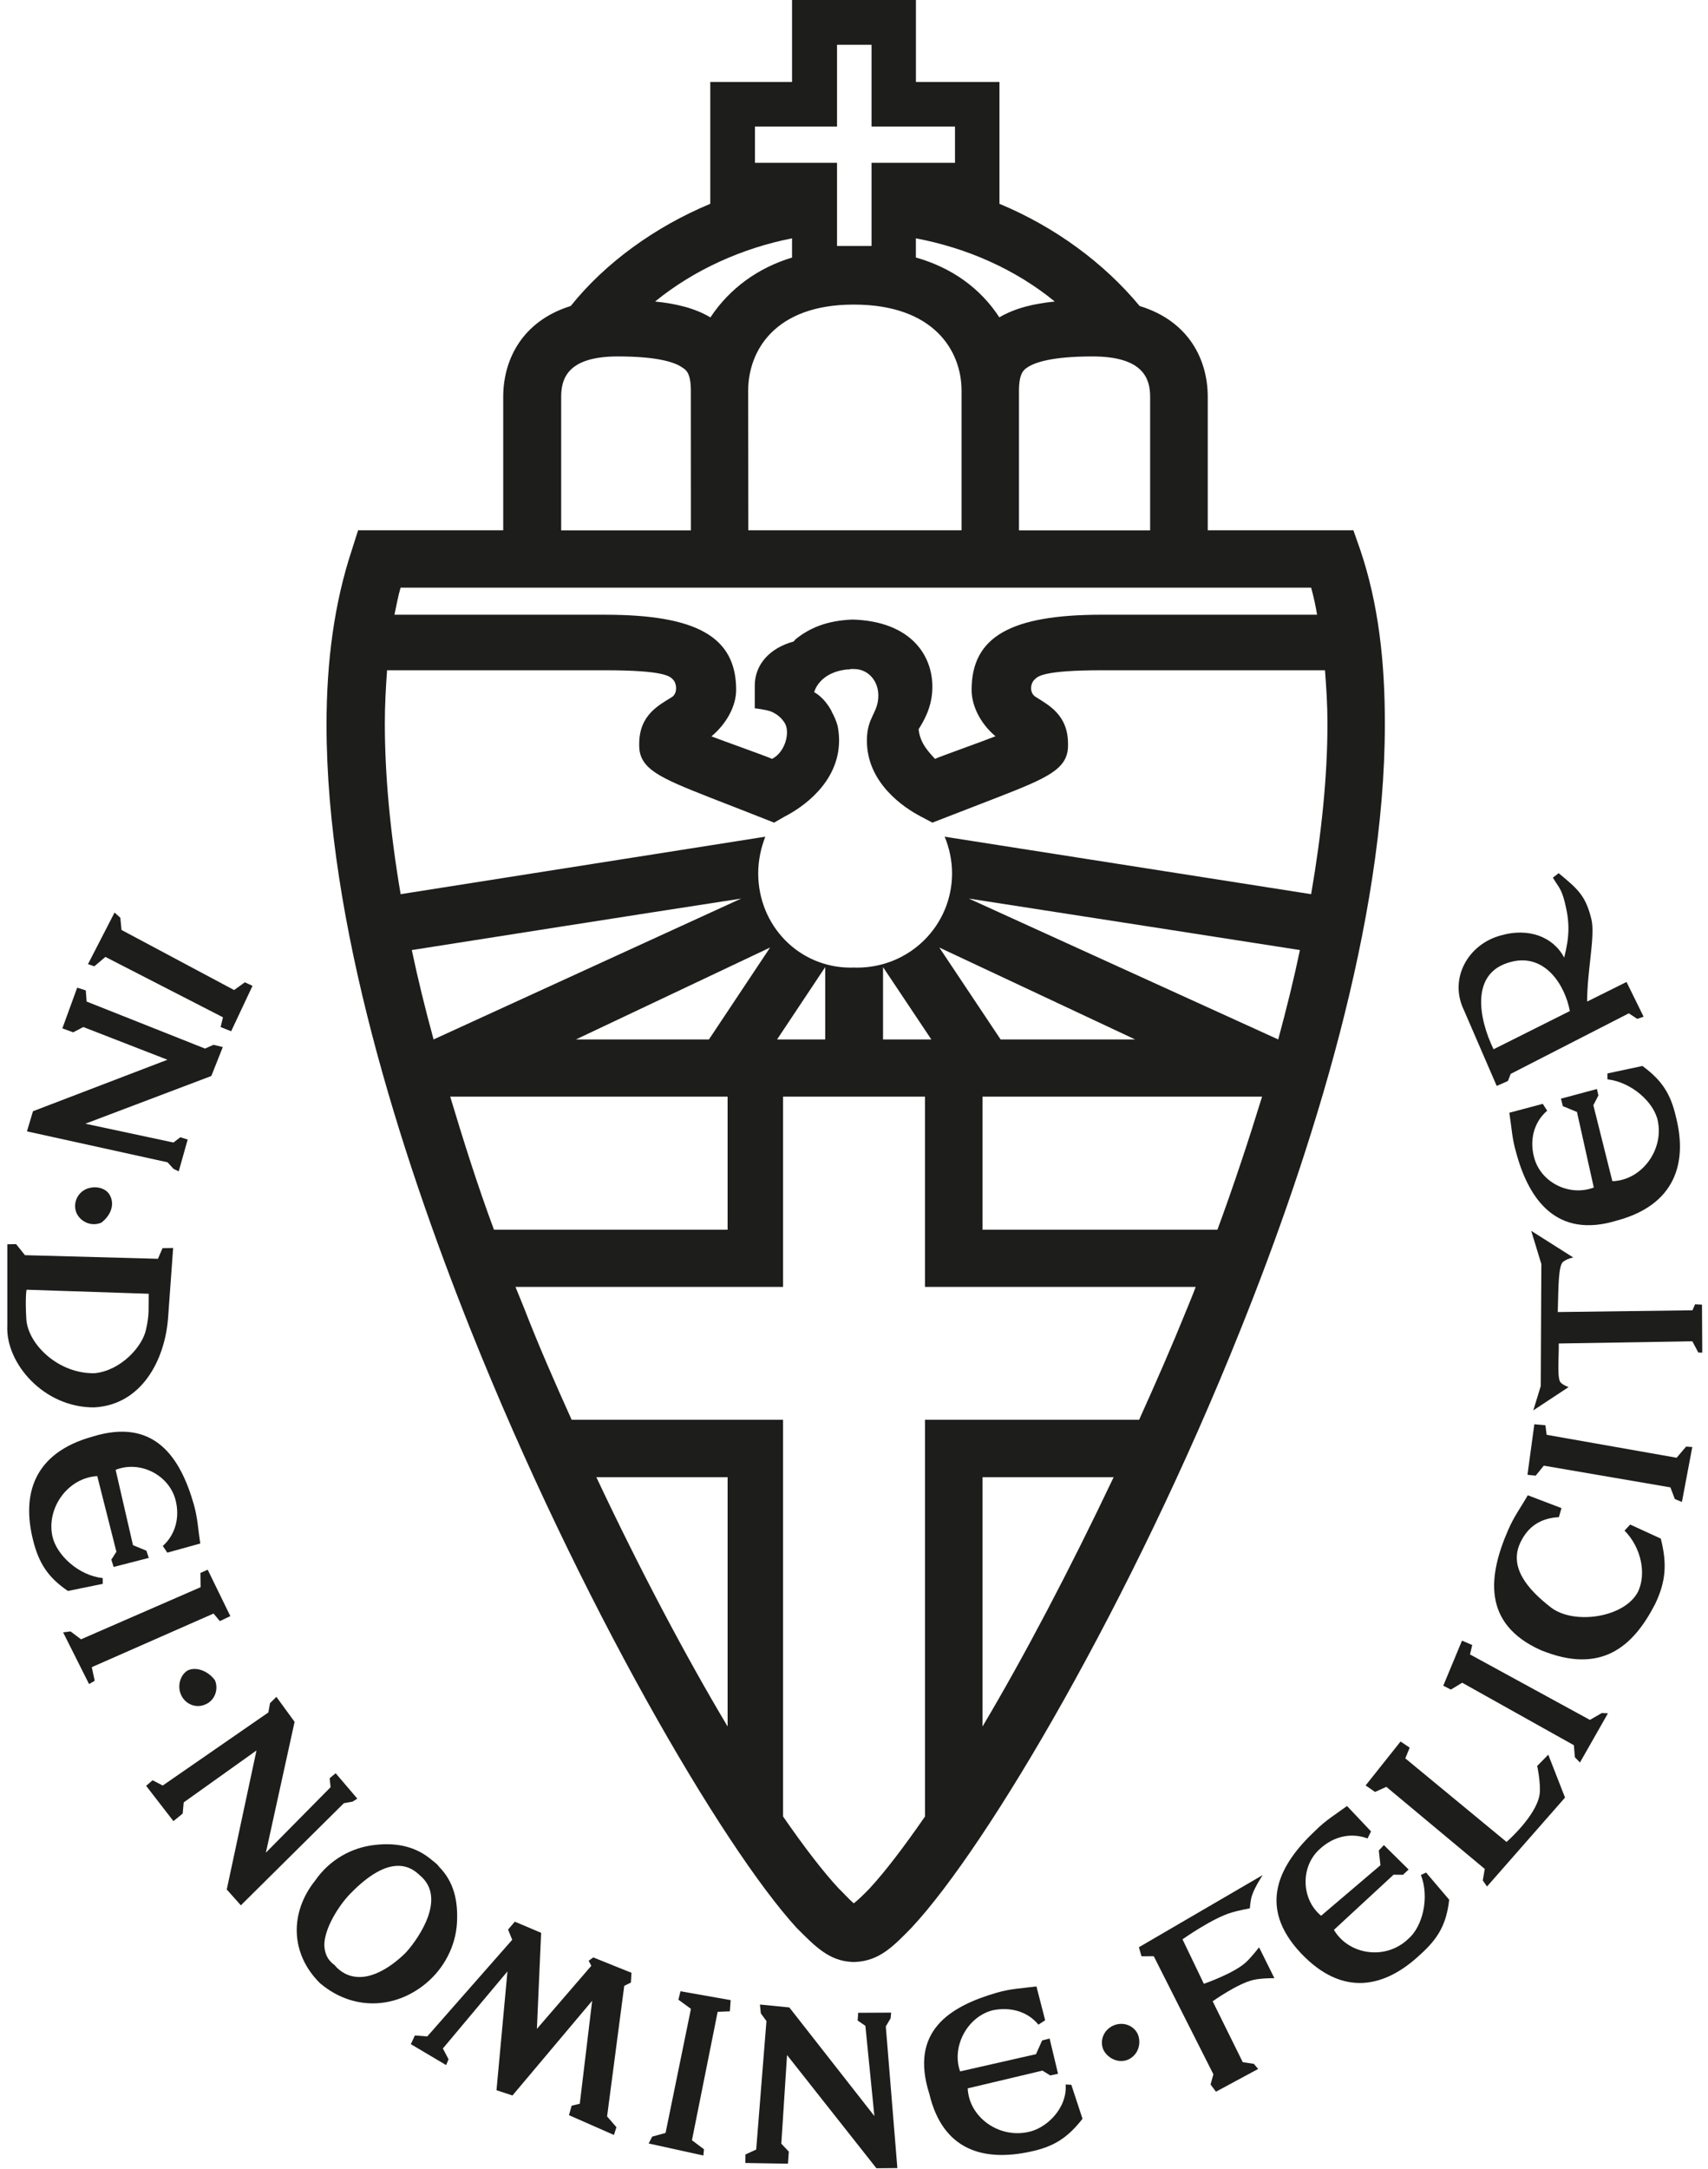 <svg height="165" viewBox="0 0 130 165" width="130" xmlns="http://www.w3.org/2000/svg"><g fill="#1d1d1b"><path d="m12.371 94.947-.35.81-10.121-.275-.676-.842-.667.012v6.185c-.148 2.821 2.739 6.244 6.606 6.224 3.626-.193 5.381-3.604 5.627-6.778l.389-5.349zm-1.249 6.157c-.269 1.345-1.938 3.156-3.907 3.356-2.763.067-5.072-2.192-5.21-4.091-.104-1.799.02-2.26.02-2.26l9.292.308c-.021 1.022.067 1.537-.195 2.687"/><path d="m4.804 124.174 1.974 3.931.43-.248-.222-1.036 9.269-4.078.477.575.799-.38-1.723-3.531-.554.248.013 1.083-9.1 3.964-.799-.601z"/><path d="m7.819 120.043v.441l-2.649.541c-1.504-1.022-2.212-2.092-2.652-3.863-.866-3.431 0-6.619 4.509-7.875 4.744-1.472 6.704 1.591 7.729 5.167.292 1.057.312 1.812.486 2.962l-2.508.694-.342-.508c.987-.889 1.296-2.206.974-3.477-.494-1.945-2.732-3.048-4.565-2.313l1.321 5.729 1.021.421.184.548-2.679.688-.174-.555.386-.602-1.457-5.755c-2.232.127-3.888 2.42-3.411 4.592.311 1.4 1.98 2.977 3.827 3.165"/><path d="m5.838 92.307c-.315-.695 0-1.537.726-1.858.698-.288 1.537-.087 1.819.515.369.716 0 1.537-.665 2.039-.696.313-1.535-.001-1.88-.696"/><path d="m13.787 128.94c-.329-.722-.04-1.537.478-1.858.634-.328 1.558.007 2.092.729.305.696-.021 1.558-.713 1.839-.713.333-1.535-.007-1.857-.71"/><path d="m83.987 155.941c-.318-.723.027-1.537.755-1.858.743-.327 1.575 0 1.87.682.275.715.004 1.551-.722 1.898-.701.315-1.533-.026-1.903-.722"/><path d="m8.719 69.417-2.022 3.925.48.166.846-.715 8.947 4.593-.178.741.802.321 1.625-3.455-.584-.268-.819.588-8.567-4.572-.091-.929z"/><path d="m14.285 86.685-.559-.174-.526.401-6.704-1.431 9.588-3.629.873-2.2-.705-.174-.645.288-9.013-3.577-.065-.849-.654-.207-1.128 3.095.822.301.773-.402 6.402 2.488-10.234 3.917-.458 1.531 10.699 2.353.459.502.393.187z"/><path d="m34.782 146.262c.091-1.678-.244-3.115-1.346-4.238l-.161-.194-.074-.066-.069-.054-.055-.053-.165-.127c-1.194-1.037-2.645-1.378-4.336-1.19-1.793.181-3.492 1.123-4.593 2.721-1.934 2.42-1.91 5.549.38 7.808l.06.047h-.011l-.03-.02.041.02c2.45 2.032 5.616 1.926 7.99-.033 1.406-1.165 2.272-2.863 2.369-4.621m-3.907 2.286c-.393.395-1.9 1.812-3.451 1.845-.664.007-1.252-.194-1.8-.728l-.153-.175c-.51-.367-.749-.829-.786-1.497-.011-1.29 1.095-3.015 1.934-3.897.692-.695 3.224-3.342 5.214-1.551l.295.268c1.92 1.884-.683 5.133-1.253 5.735"/><path d="m49.372 163.055 4.164.916.046-.476-.916-.687 1.957-9.768.929-.04.061-.85-3.82-.674-.158.641.954.696-1.931 9.439-1.018.281z"/><path d="m81.11 158.568.43.021.853 2.587c-1.121 1.431-2.158 2.119-3.965 2.5-3.495.756-6.66-.033-7.697-4.405-1.515-4.76 1.551-6.645 5.14-7.688 1.098-.314 1.843-.321 3.015-.475l.664 2.573-.513.335c-.859-1.043-2.189-1.364-3.499-1.09-1.926.501-3.131 2.781-2.461 4.646l5.775-1.311.466-1.043.571-.146.641 2.68-.594.127-.591-.367-5.69 1.35c.097 2.159 2.303 3.777 4.529 3.336 1.436-.247 3.057-1.804 2.926-3.63"/><path d="m25.548 134.89-.457.381.07.682-4.925 4.981 2.186-9.954-1.384-1.899-.486.475-.125.709-8.042 5.561-.77-.401-.493.422 2.078 2.687.705-.576.077-.849 5.539-3.95-2.262 10.576 1.074 1.203 7.839-7.768.668-.121.355-.227z"/><path d="m65.318 153.114-.04.588.588.402.685 6.865-6.473-8.263-2.238-.221.069.675.427.582-.78 9.774-.818.374-.007.648 3.243.054.064-.916-.571-.608.437-6.739 6.801 8.61 1.595-.013-.88-10.776.366-.615.041-.434z"/><path d="m31.271 155.5.306-.662.943.074 6.466-7.353-.316-.776.514-.601 2.003.848-.322 7.307 4.141-4.799-.203-.383.353-.254 2.907 1.17-.044.743-.506.248-1.306 9.934.711.821-.191.589-3.422-1.505.206-.721.618-.148.943-7.834-6.066 7.206-1.216-.401.834-9.038-4.915 5.863.432.821-.184.443z"/><path d="m108.148 142.632.393-.188 1.759 2.066c-.204 1.824-.806 2.921-2.183 4.157-2.698 2.541-5.911 3.282-9.101-.087-3.381-3.59-1.624-6.772 1.099-9.326.785-.781 1.446-1.17 2.41-1.871l1.826 1.932-.262.535c-1.313-.481-2.619-.12-3.602.775-1.521 1.316-1.475 3.838.066 5.107l4.516-3.844-.125-1.123.387-.408 1.883 1.858-.43.401-.715-.007-4.542 4.198c1.138 1.919 3.94 2.327 5.649.695 1.1-.933 1.643-3.152.972-4.87"/><path d="m122.345 82.105v-.448l2.665-.568c1.501 1.103 2.152 2.125 2.559 3.911.876 3.463-.07 6.651-4.485 7.842-4.629 1.43-6.741-1.625-7.695-5.201-.308-1.057-.328-1.825-.51-2.995l2.545-.675.336.521c-1.004.855-1.343 2.192-1.011 3.489.464 1.945 2.676 3.068 4.559 2.354l-1.282-5.749-1.074-.441-.145-.569 2.739-.734.114.487-.386.743 1.446 5.782c2.243-.067 3.929-2.387 3.458-4.593-.285-1.405-1.986-2.942-3.833-3.156"/><path d="m123.799 74.699-2.997 1.49c-.007-2.293.597-4.86.346-6.164-.434-1.865-1.018-2.366-2.515-3.603l-.438.341c.438.755.614.755.907 1.878.393 1.584.353 2.607-.048 4.205-.859-1.631-2.771-2.279-4.811-1.691-2.517.668-3.965 3.283-2.836 5.649l2.511 5.802.854-.374.211-.542 8.99-4.606.641.421.487-.161zm-10.122 5.12c-1.141-2.366-1.789-5.856 1.323-6.645 2.585-.688 4.119 1.765 4.485 3.737z"/><path d="m117.269 105.443.047-9.286-.771-2.527 3.198 2.026c-.325.073-.598.187-.788.341-.336.341-.336 1.725-.39 3.81l10.253-.133.197-.455.527.027.021 3.649-.299-.006-.454-.856-10.168.167c.014 1.104-.148 2.748.164 2.989.114.113.315.233.584.327l-2.686 1.771z"/><path d="m128.015 114.253.789-4.177-.47-.034-.722.849-9.893-1.745-.094-.728-.843-.074-.523 3.844.625.067.617-.762 9.638 1.652.335.888z"/><path d="m123.648 116.433.429-.461 2.33 1.07c.48 1.898.399 3.235-.426 4.966-1.666 3.242-4.097 5.408-8.712 3.517-4.481-2.013-3.982-5.695-2.48-9.138.463-1.063.92-1.645 1.494-2.642l2.563.977-.194.688c-1.353.067-2.322.682-2.904 1.872-.959 1.918.531 3.63 2.311 5.007 1.766 1.337 5.619.762 6.623-1.224.624-1.336.261-3.315-1.034-4.632"/><path d="m120.254 134.075 2.131-3.744-.47-.019-.903.521-9.127-4.981.171-.715-.779-.335-1.427 3.43.581.294.859-.521 8.5 4.753.078.916z"/><path d="m113.18 143.507 5.938-6.765-1.275-3.263-.843.856s.292 1.35.182 2.173c-.253 1.638-2.515 3.609-2.515 3.609l-7.705-6.357.333-.816-.695-.467-2.659 3.342.719.495.859-.388 7.489 6.244-.15.875z"/><path d="m92.549 159.116 3.212-1.73-.326-.388-.846-.127-2.29-4.633s1.911-1.364 3.126-1.632c.611-.134 1.571-.127 1.571-.127l-1.165-2.347s-.554.716-.963 1.104c-.917.876-3.239 1.671-3.239 1.671l-1.626-3.383s2.272-1.61 3.737-2.038c.47-.147 1.39-.321 1.39-.321s.04-.642.171-1.003c.212-.635.803-1.524.803-1.524l-9.42 5.488.197.689.934-.007 4.539 8.984-.215.775z"/><path d="m103.535 41.835-.526-1.498h-11.085v-10.154c0-2.801-1.421-5.755-5.184-6.905-2.726-3.289-6.462-6.023-10.669-7.775v-9.266h-6.358v-6.237h-4.729-.011-4.689v6.237h-6.224v9.266c-4.2 1.751-7.99 4.486-10.622 7.775-3.706 1.15-5.137 4.104-5.137 6.905v10.155h-11.045l-.477 1.498c-1.336 4.038-1.927 8.47-1.927 13.303 0 14.941 5.55 32.429 10.981 46.047 8.234 20.604 19.121 39.247 24.791 45.458 1.35 1.344 2.438 2.526 4.23 2.601.026.014.08 0 .11 0h.011c.057 0 .084.014.128 0 1.85-.074 2.954-1.257 4.273-2.601 5.805-6.211 16.782-24.861 25.026-45.458 5.475-13.618 11.001-31.105 11.001-46.047.016-4.834-.501-9.26-1.868-13.304m-15.996-11.646v10.155h-9.983v-10.609c0-1.324.359-1.591.591-1.752.543-.394 1.85-.869 5.005-.869 3.916 0 4.387 1.739 4.387 3.075m-7.261-7.252c-1.527.154-2.988.481-4.217 1.203-1.434-2.206-3.606-3.771-6.352-4.553v-1.457c3.932.742 7.617 2.387 10.569 4.807m-7.091 6.798v10.602h-8.204-.011-8.016l-.012-10.602c0-3.042 2.025-6.565 8.027-6.565h.011c6.111 0 8.205 3.523 8.205 6.565m-15.727-20.109h6.247v-6.217h1.266.011 1.35v6.217h6.352v2.761h-6.352v6.324h-1.35-.011-1.266v-6.324h-6.247zm2.823 8.504v1.464c-2.578.775-4.747 2.34-6.214 4.552-1.195-.722-2.686-1.056-4.21-1.209 2.968-2.42 6.648-4.065 10.424-4.807m-17.571 12.059c0-1.33.434-3.075 4.304-3.075 3.149 0 4.419.475 4.952.869.262.161.614.428.614 1.752 0 0 0 6.918.004 10.609h-9.874zm22.26 14.514h.011 34.81c.178.648.339 1.351.452 2.059h-16.382c-6.942 0-9.913 1.678-9.913 5.716 0 1.236.69 2.587 1.819 3.53-.796.321-4.119 1.504-4.609 1.718-.393-.448-1.141-1.15-1.242-2.253.326-.535 1.047-1.638 1.047-3.222 0-2.479-1.715-4.993-6.079-5.121-2.018.081-3.287.669-4.311 1.478-.063.073-.11.121-.178.194-1.81.495-2.951 1.745-2.951 3.355v1.725s.796.08 1.253.248c.584.261.809.561.99.809.5.708.076 2.293-.928 2.788-.47-.214-3.803-1.397-4.615-1.711 1.142-.95 1.883-2.3 1.883-3.537 0-4.038-3.005-5.716-9.987-5.716h-16.02c.15-.708.275-1.411.466-2.059h34.484zm-31.972 34.368c-.645-2.354-1.185-4.566-1.658-6.799 4.854-.762 16.762-2.64 25.067-3.917zm25.614-6.993-4.656 6.993h-10.124zm-24.349 11.345h21.113v10.12h-17.783c-1.289-3.469-2.345-6.858-3.33-10.12m21.114 47.911c-3.193-5.349-6.66-11.893-9.991-18.966h9.991zm19.403 0v-18.966h9.98c-3.36 7.073-6.801 13.617-9.98 18.966m15.567-31.788c-1.165 2.875-2.38 5.649-3.649 8.457h-14.11-2.186v30.177c-1.61 2.326-3.031 4.191-4.213 5.468-.329.342-.862.882-1.212 1.137-.309-.255-.795-.795-1.151-1.137-1.188-1.276-2.619-3.142-4.229-5.468v-30.177h-2.068-14.022c-1.266-2.801-2.487-5.582-3.605-8.457-.219-.561-.453-1.103-.671-1.65h20.367v-14.473h5.371.01 5.422v14.473h20.603c-.201.547-.429 1.089-.657 1.65m-31.205-20.475 3.663-5.502v5.502zm8.065 0v-5.502l3.676 5.502zm25.453 14.472h-17.88v-10.12h21.277c-1.004 3.262-2.122 6.651-3.397 10.12m-21.17-21.465 14.906 6.993h-10.24zm25.796 6.993-23.55-10.717c8.278 1.277 20.301 3.156 25.202 3.917-.468 2.234-1.017 4.446-1.652 6.8m2.505-11.051-27.892-4.372c.35.849.562 1.812.562 2.781 0 3.971-3.213 7.179-7.235 7.179-.06 0-.157-.006-.241-.006h-.01c-.085 0-.135.006-.219.006-3.968 0-7.05-3.208-7.05-7.179 0-.969.208-1.932.54-2.781l-27.756 4.372c-.799-4.713-1.202-9.078-1.202-12.982 0-1.411.074-2.714.169-4.051h16.59c4.565 0 4.945.475 5.156.688.306.281.383 1.036-.043 1.337-.987.622-2.511 1.35-2.511 3.577v.12c0 1.792 1.583 2.46 5.367 3.951 1.085.414 4.901 1.918 4.901 1.918l.789-.455c1.329-.675 4.156-2.574 4.156-5.81 0-.421-.051-.755-.101-1.043-.104-.434-.285-.815-.467-1.143v-.027c-.604-1.116-1.329-1.443-1.329-1.443s.359-1.544 2.588-1.738l.004.02c.097-.027.161-.047.252-.047h.174c1.117 0 1.866.922 1.866 2.012 0 1.351-.869 1.631-.869 3.409-.023 3.236 2.813 5.134 4.126 5.81l.858.455s3.893-1.504 4.952-1.918c3.828-1.491 5.371-2.16 5.371-3.951v-.12c0-2.227-1.494-2.955-2.463-3.577-.498-.301-.406-1.056-.061-1.337.214-.214.607-.688 5.096-.688h16.986c.102 1.337.188 2.641.188 4.051.003 3.904-.431 8.269-1.242 12.982"/></g></svg>